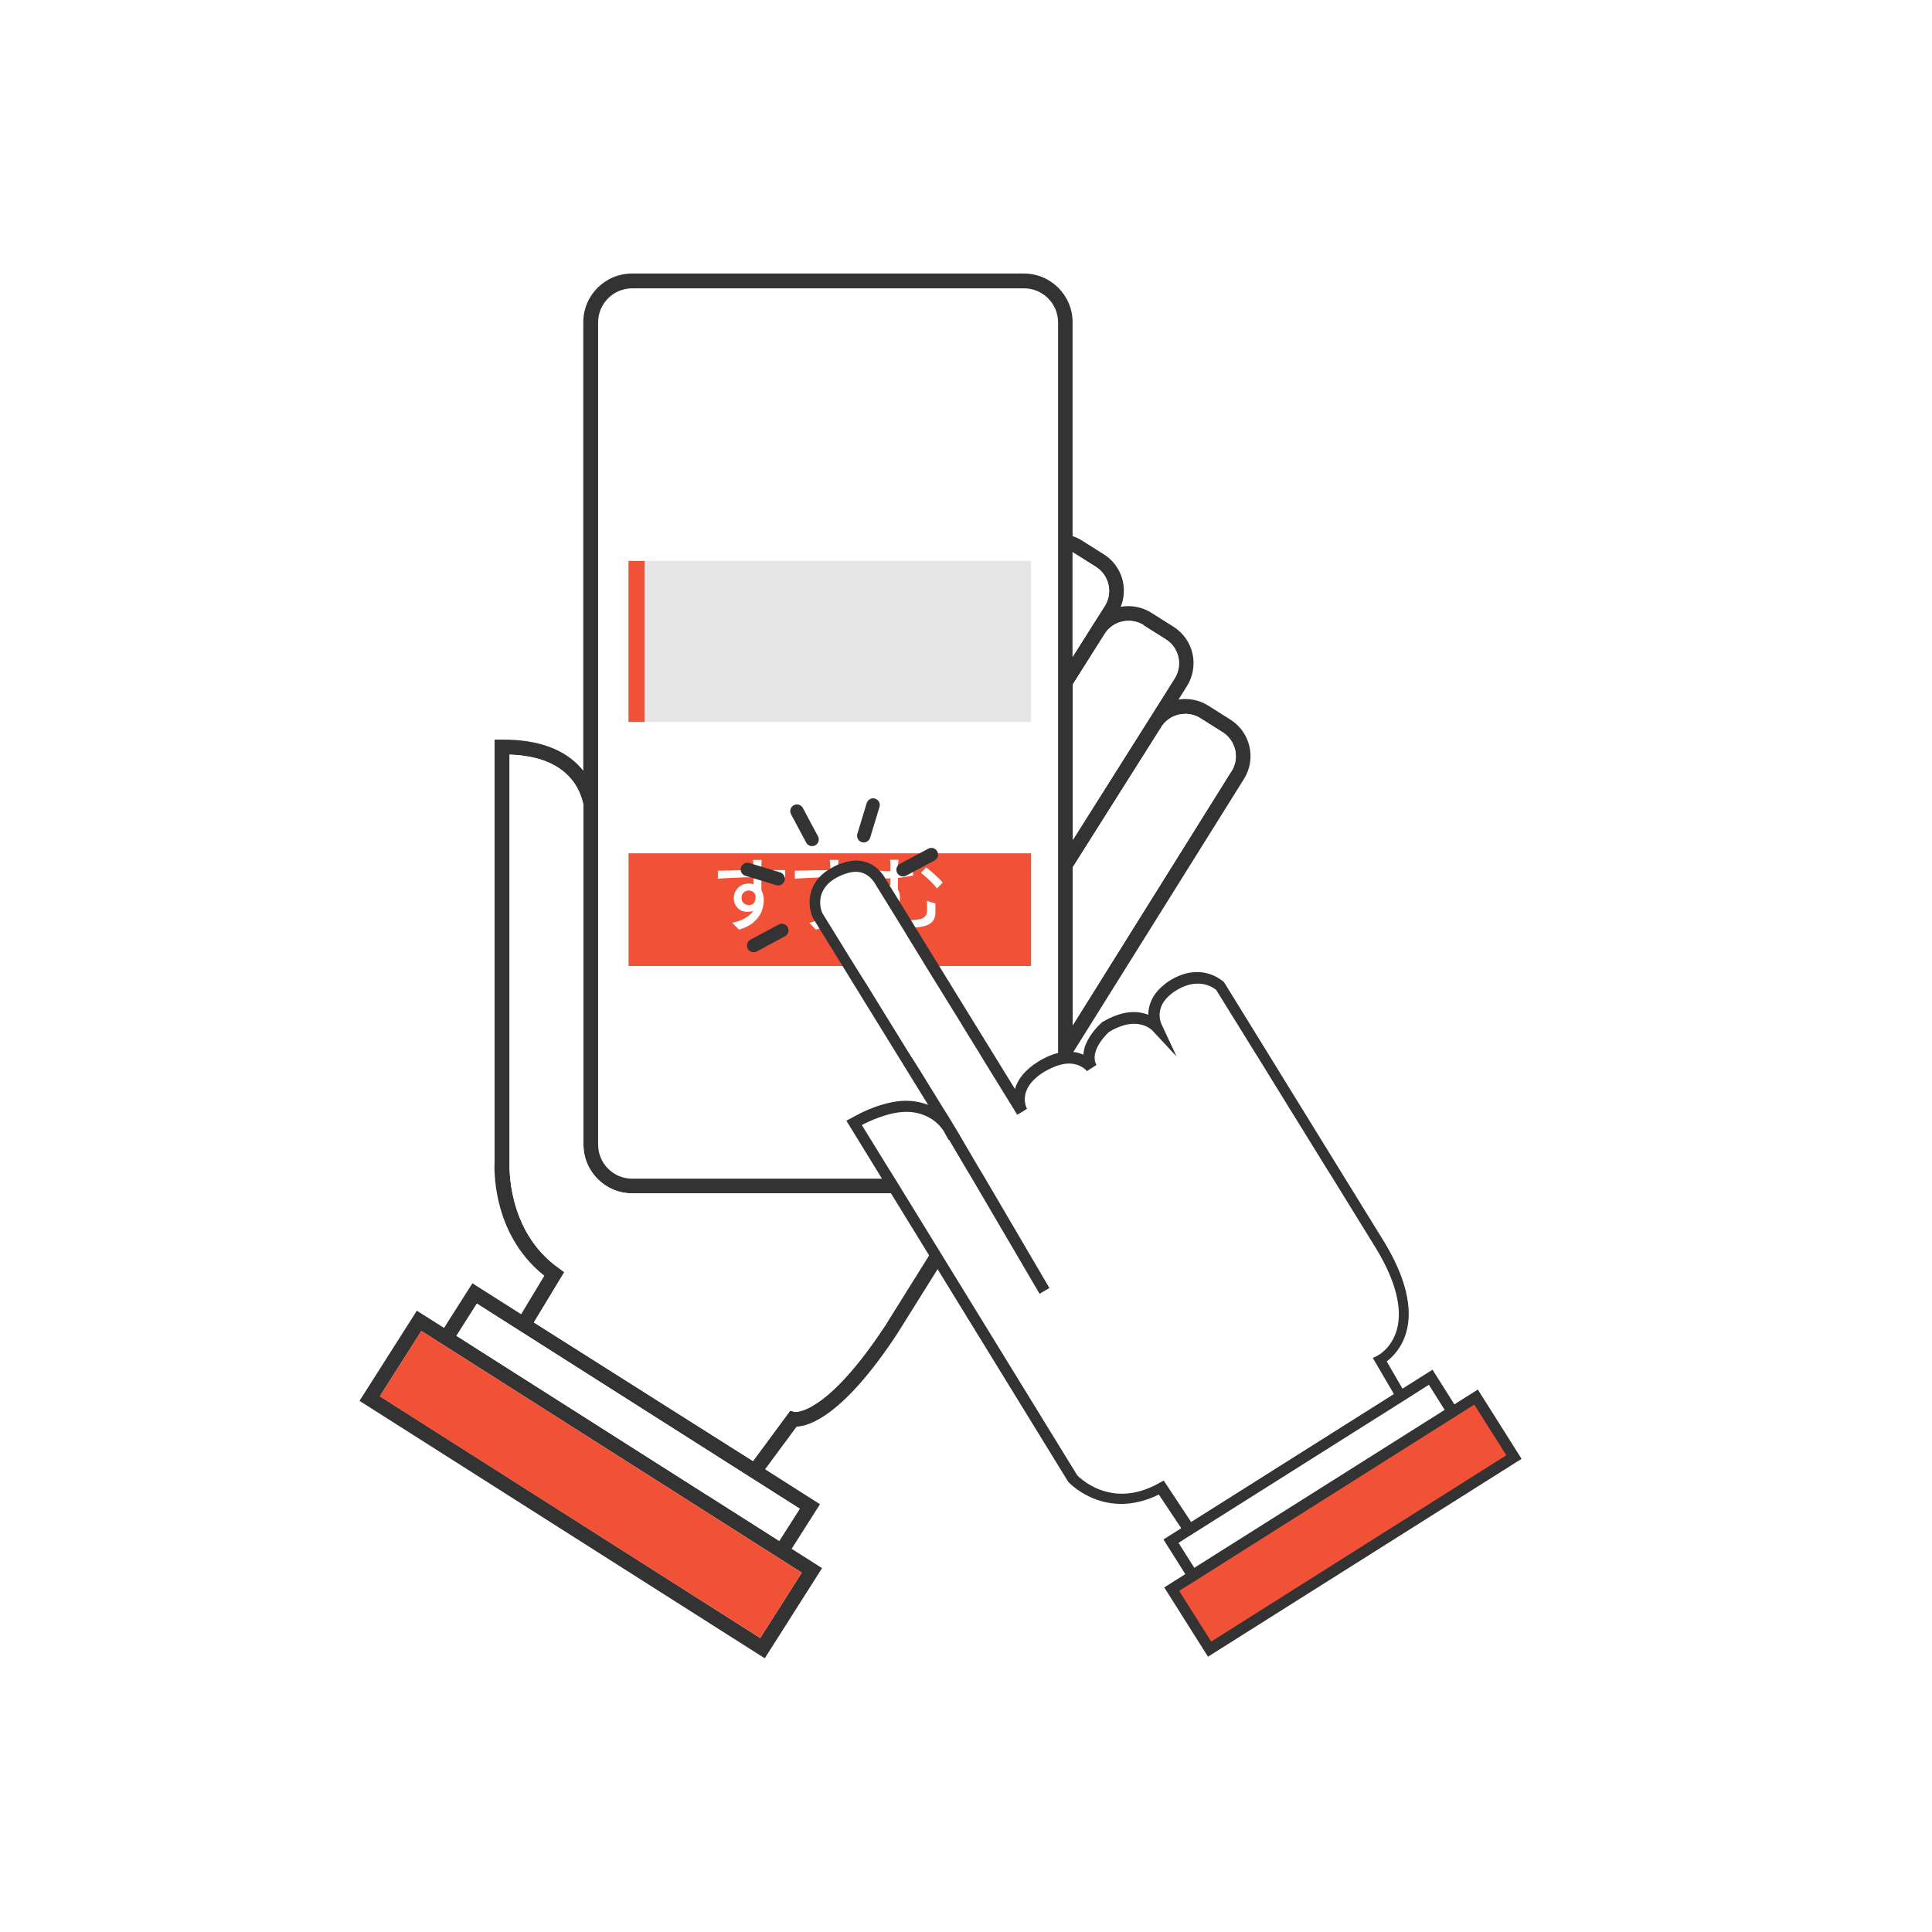 <?xml version="1.0" encoding="UTF-8"?>
<svg id="_レイヤー_2" data-name="レイヤー 2" xmlns="http://www.w3.org/2000/svg" xmlns:xlink="http://www.w3.org/1999/xlink" viewBox="0 0 120 120">
  <defs>
    <style>
      .cls-1 {
        fill: #e6e6e6;
      }

      .cls-2, .cls-3 {
        fill: #f15237;
      }

      .cls-4 {
        isolation: isolate;
      }

      .cls-3 {
        filter: url(#drop-shadow-1);
      }

      .cls-5 {
        fill: #fff;
      }

      .cls-6 {
        fill: none;
        stroke: #333;
        stroke-linecap: round;
        stroke-linejoin: round;
        stroke-width: .83px;
      }

      .cls-7 {
        fill: #333;
      }
    </style>
    <filter id="drop-shadow-1" x="39.04" y="52" width="25" height="8" filterUnits="userSpaceOnUse">
      <feOffset dx="0" dy="1"/>
      <feGaussianBlur result="blur" stdDeviation="0"/>
      <feFlood flood-color="#b2362d" flood-opacity="1"/>
      <feComposite in2="blur" operator="in"/>
      <feComposite in="SourceGraphic"/>
    </filter>
  </defs>
  <g id="_下層7_インターネット投票の方法_説明" data-name="下層7_インターネット投票の方法・説明">
    <g>
      <circle class="cls-5" cx="60" cy="60" r="60"/>
      <g>
        <path class="cls-5" d="M37.15,20.02c0-1.16.95-2.11,2.11-2.11h24.35c1.16,0,2.11.95,2.11,2.11v51.08c0,1.16-.95,2.11-2.11,2.11h-24.35c-1.16,0-2.11-.95-2.11-2.11V20.02Z"/>
        <path class="cls-7" d="M29.34,79.71l-1.76,2.77-1.69-1.07-3.56,5.6,25.17,15.99,3.56-5.6-1.89-1.2,1.76-2.77-3.41-2.17,1.96-2.65c.81-.03,2.92-.71,6.25-5.77l5.45-8.72h2.43c1.66,0,3.02-1.35,3.02-3.02v-5.7l10.63-17.01c.79-1.25.41-2.9-.83-3.69l-1.38-.87c-.55-.35-1.22-.48-1.85-.38l.52-.83c.38-.6.5-1.32.35-2.02-.16-.7-.58-1.29-1.18-1.67l-1.38-.87c-.57-.36-1.26-.49-1.9-.37.48-1.18.06-2.56-1.05-3.26l-1.38-.87c-.17-.11-.36-.19-.56-.26v-13.29c0-1.66-1.35-3.02-3.02-3.02h-24.35c-1.66,0-3.02,1.35-3.02,3.02v27.87s-.07-.1-.12-.15c-1.02-1.18-2.65-1.79-4.83-1.79h-.56s0,26.21,0,26.21c-.01.19-.26,4.43,3.09,7.09l-1.44,2.39-3.04-1.93ZM35.04,79.01l-.34-.25c-3.28-2.33-3.05-6.5-3.05-6.57v-25.32c1.72.06,2.99.55,3.78,1.46.46.52.69,1.12.81,1.66v21.11c0,1.66,1.35,3.02,3.02,3.02h20.85l-5.14,8.23c-3.36,5.09-5.22,5.35-5.59,5.35l-.3-.08-2.31,3.13-13.61-8.61,1.88-3.11ZM37.15,20.02c0-1.16.95-2.11,2.11-2.11h24.35c1.16,0,2.11.95,2.11,2.11v51.08c0,1.16-.95,2.11-2.11,2.11h-24.35c-1.16,0-2.11-.95-2.11-2.11V20.02ZM71.03,38.84l1.38.87c.4.25.67.64.78,1.1.1.46.02.93-.23,1.33l-.92,1.46h0s-5.4,8.56-5.4,8.56v-9.66l1.97-3.12c.32-.52.88-.82,1.49-.82.33,0,.66.09.94.27ZM76.48,47.91l-9.85,15.77v-9.81l5.5-8.71h0c.32-.52.88-.82,1.49-.82.33,0,.66.09.94.27l1.38.87c.82.52,1.07,1.61.55,2.43ZM68.62,37.64l-.8,1.26s0,0,0,0l-1.2,1.9v-6.5s.05.02.07.04l1.38.87c.82.52,1.07,1.61.55,2.43ZM23.59,86.73l2.58-4.06.92.58h0s21.59,13.72,21.59,13.72h0s1.12.71,1.12.71l-2.58,4.06-23.63-15.02ZM43.91,92.86l-15.56-9.89h0s1.27-2,1.27-2l20.05,12.74-1.27,2-4.49-2.86Z"/>
        <path class="cls-5" d="M35.04,79.01l-.34-.25c-3.28-2.33-3.05-6.5-3.05-6.57v-25.32c1.72.06,2.99.55,3.78,1.46.46.52.69,1.12.81,1.66v21.11c0,1.66,1.35,3.02,3.02,3.02h20.85l-5.14,8.23c-3.36,5.09-5.22,5.35-5.59,5.35l-.3-.08-2.31,3.13-13.61-8.61,1.88-3.11Z"/>
        <path class="cls-5" d="M71.03,38.84l1.38.87c.4.25.67.64.78,1.1.1.46.02.93-.23,1.33l-.92,1.46h0s-5.4,8.56-5.4,8.56v-9.66l1.97-3.12c.32-.52.88-.82,1.49-.82.33,0,.66.09.94.27Z"/>
        <path class="cls-5" d="M76.48,47.91l-9.85,15.77v-9.81l5.5-8.71h0c.32-.52.88-.82,1.49-.82.33,0,.66.09.94.27l1.38.87c.82.52,1.07,1.61.55,2.43Z"/>
        <path class="cls-5" d="M68.62,37.64l-.8,1.26s0,0,0,0l-1.2,1.9v-6.5s.05.02.07.04l1.38.87c.82.52,1.07,1.61.55,2.43Z"/>
        <polygon class="cls-2" points="23.59 86.73 26.17 82.66 27.09 83.25 27.09 83.25 48.68 96.97 48.68 96.97 49.8 97.68 47.22 101.74 23.59 86.73"/>
        <polygon class="cls-5" points="43.91 92.86 28.35 82.97 28.35 82.97 29.62 80.97 49.68 93.71 48.4 95.71 43.91 92.86"/>
      </g>
      <g>
        <g>
          <rect class="cls-3" x="39.04" y="52" width="25" height="7"/>
          <g id="_動画でみる_ネット投票_" data-name="動画でみる ネット投票 ">
            <g class="cls-4">
              <path class="cls-5" d="M44.57,54.08c.14,0,.3,0,.48-.01.18,0,.37,0,.57-.01s.4-.01.6-.01c.2,0,.39,0,.57-.01.18,0,.34,0,.48,0h1.5v.47c-.15,0-.35-.01-.59-.02s-.55,0-.92,0c-.22,0-.45,0-.68,0s-.47,0-.7.02c-.24,0-.46.02-.68.03-.22.01-.42.02-.61.04v-.48ZM47.23,55.54c0,.25-.03.45-.1.61s-.16.28-.28.37c-.12.08-.26.12-.44.12-.1,0-.2-.02-.3-.05-.1-.04-.19-.09-.27-.17-.08-.08-.15-.17-.19-.27-.05-.11-.07-.23-.07-.37,0-.18.04-.33.13-.47.08-.13.2-.24.34-.32s.3-.11.46-.11c.21,0,.38.05.52.14.14.09.24.22.31.38.07.16.1.34.1.54,0,.16-.03.33-.08.51s-.13.34-.25.51c-.12.16-.27.31-.47.45s-.45.25-.74.33l-.42-.42c.22-.05.42-.11.6-.19.18-.08.33-.17.47-.29.13-.11.23-.25.3-.41.07-.16.11-.34.11-.55s-.04-.34-.13-.44c-.09-.09-.2-.13-.32-.13-.08,0-.15.02-.22.05-.07.04-.13.09-.17.16-.04.07-.06.16-.06.25,0,.14.04.25.14.33.09.08.2.12.32.12.1,0,.18-.03.25-.08.07-.06.12-.14.14-.26.03-.12.02-.27-.02-.45l.36.13ZM47.31,53.41s0,.05-.01.1c0,.05,0,.1-.01.15,0,.05,0,.09,0,.11,0,.06,0,.15,0,.26,0,.11,0,.23,0,.37s0,.27,0,.4c0,.13,0,.26,0,.38,0,.12,0,.22,0,.3l-.49-.2v-.23c0-.1,0-.21,0-.33,0-.12,0-.25,0-.37,0-.12,0-.24,0-.34,0-.1,0-.18,0-.24,0-.08-.01-.15-.02-.22,0-.07-.01-.12-.02-.14h.58Z"/>
              <path class="cls-5" d="M49.35,54.08c.14,0,.3,0,.48-.01.18,0,.37,0,.57-.01s.4-.01.6-.01c.2,0,.39,0,.57-.01.18,0,.34,0,.48,0h1.5v.47c-.15,0-.35-.01-.59-.02s-.55,0-.92,0c-.22,0-.45,0-.68,0s-.47,0-.7.02c-.24,0-.46.02-.68.03-.22.01-.42.02-.61.04v-.48ZM52.01,55.54c0,.25-.03.45-.1.61s-.16.28-.28.37c-.12.08-.26.12-.44.12-.1,0-.2-.02-.3-.05-.1-.04-.19-.09-.27-.17-.08-.08-.15-.17-.19-.27-.05-.11-.07-.23-.07-.37,0-.18.04-.33.13-.47.08-.13.2-.24.34-.32s.3-.11.46-.11c.21,0,.38.05.52.14.14.09.24.22.31.38.07.16.1.34.1.54,0,.16-.03.33-.08.51s-.13.34-.25.51c-.12.16-.27.31-.47.45s-.45.25-.74.33l-.42-.42c.22-.05.42-.11.6-.19.18-.08.33-.17.47-.29.13-.11.23-.25.3-.41.07-.16.11-.34.11-.55s-.04-.34-.13-.44c-.09-.09-.2-.13-.32-.13-.08,0-.15.02-.22.05-.07.04-.13.09-.17.16-.04.07-.06.16-.06.25,0,.14.04.25.14.33.09.08.2.12.32.12.1,0,.18-.03.25-.08.07-.06.12-.14.14-.26.03-.12.02-.27-.02-.45l.36.13ZM52.08,53.41s0,.05-.01.1c0,.05,0,.1-.01.15,0,.05,0,.09,0,.11,0,.06,0,.15,0,.26,0,.11,0,.23,0,.37s0,.27,0,.4c0,.13,0,.26,0,.38,0,.12,0,.22,0,.3l-.49-.2v-.23c0-.1,0-.21,0-.33,0-.12,0-.25,0-.37,0-.12,0-.24,0-.34,0-.1,0-.18,0-.24,0-.08-.01-.15-.02-.22,0-.07-.01-.12-.02-.14h.58Z"/>
              <path class="cls-5" d="M54.32,54.04c.14.02.28.04.42.05.13.01.26.02.39.02.24,0,.5-.02.77-.05.27-.04.54-.09.81-.16v.48c-.18.04-.37.07-.56.1-.19.03-.37.05-.54.06-.17.01-.32.02-.46.02-.11,0-.23,0-.37-.01s-.28-.02-.44-.04l-.03-.46ZM55.9,55.7c0,.13-.01.26-.04.39-.03.13-.08.25-.14.36-.07.11-.16.2-.27.26-.11.07-.25.1-.42.1-.11,0-.21-.03-.32-.08-.1-.06-.19-.14-.26-.27-.07-.12-.11-.28-.11-.48,0-.18.04-.35.11-.5.07-.15.17-.27.3-.37.13-.09.28-.14.46-.14.22,0,.39.07.51.21.12.14.17.31.17.52ZM55.08,56.34c.09,0,.17-.03.22-.09s.09-.14.12-.23c.02-.1.04-.19.04-.3,0-.11-.02-.2-.07-.26-.05-.06-.11-.09-.19-.09s-.15.02-.21.07c-.06.05-.11.12-.15.2s-.06.18-.06.3c0,.13.03.23.09.3.06.07.14.1.22.1ZM55.65,56.32s0,.08,0,.14c0,.06,0,.12,0,.18,0,.06,0,.12,0,.17,0,.06,0,.11.02.16.01.05.04.08.09.11.05.03.12.05.22.06.1.02.23.02.4.02.09,0,.19,0,.29-.01.1,0,.2-.02.29-.03.09-.01.17-.03.23-.04.13-.04.23-.1.29-.19.07-.08.1-.2.1-.35,0-.1,0-.19,0-.29,0-.09-.01-.19-.02-.3l.54.17c0,.07,0,.14,0,.2v.17c0,.05,0,.12,0,.19,0,.15-.03.28-.08.39s-.12.2-.21.27c-.1.07-.23.14-.4.18-.07.02-.17.04-.29.06s-.25.03-.39.03-.26.01-.38.01c-.21,0-.39-.01-.54-.03-.14-.02-.26-.05-.34-.09-.09-.04-.15-.09-.19-.14-.04-.06-.07-.11-.08-.18-.01-.06-.02-.13-.02-.21,0-.09,0-.18,0-.27,0-.09,0-.17,0-.24l.48-.16ZM55.81,53.4c0,.06-.01.14-.03.23,0,.09-.01.2-.01.31v1.52l-.46-.21v-.67c0-.13,0-.25,0-.37,0-.11,0-.2,0-.27,0-.12,0-.23,0-.32s-.02-.16-.03-.22h.55ZM57.53,53.89c.08.05.16.11.25.19.09.08.19.16.29.25.1.09.19.18.27.26.09.08.16.16.21.23l-.35.36c-.09-.11-.19-.23-.31-.35-.12-.12-.24-.24-.37-.35-.12-.11-.23-.2-.32-.27l.32-.33Z"/>
            </g>
          </g>
        </g>
        <g>
          <polygon class="cls-1" points="39.04 34.84 39.04 34.84 64.04 34.84 64.04 44.84 39.04 44.84 39.04 34.84"/>
          <polygon class="cls-2" points="39.04 34.84 39.04 34.84 40.04 34.84 40.04 44.84 39.04 44.84 39.04 34.84"/>
        </g>
      </g>
      <g>
        <rect class="cls-7" x="71.89" y="92.06" width="23.03" height="5.09" transform="translate(-37.61 59.1) rotate(-32.25)"/>
        <polygon class="cls-2" points="75.23 101.96 73.24 98.81 73.96 98.36 73.96 98.36 80.24 94.39 91.57 87.24 93.56 90.39 75.23 101.96"/>
        <path class="cls-7" d="M72.01,92.81c-.79.4-1.59.6-2.38.6-1.81,0-3-1.09-3.22-1.31l-.06-.06-13.78-22.43.63-.34c.33-.18.67-.33,1.06-.48.28-.11.56-.19.83-.26.45-.11.83-.16,1.18-.16.26,0,.51.03.77.08.1.02.2.04.29.07.11.03.22.07.32.11l-7.15-11.6-.02-.04c-.3-.66-.46-2.14,1.11-3.05.14-.08.27-.15.4-.21.1-.04.19-.08.29-.11.32-.11.62-.17.89-.17.3,0,.6.07.86.19.18.09.35.2.51.35.26.24.4.49.46.6l8.04,13.05c.16-.56.58-1.17,1.46-1.71.03-.02.06-.03.08-.05.1-.06.19-.11.28-.15.09-.05.18-.09.27-.13.44-.19.86-.28,1.24-.28s.68.08.92.19c0-.11.03-.22.05-.34.03-.12.06-.23.11-.33.27-.65.8-1.16.95-1.3l.05-.05.06-.03c.28-.17.58-.31.87-.41.36-.13.71-.19,1.04-.19s.62.06.9.17c0-.47.16-.94.47-1.35.09-.12.2-.24.31-.34.09-.08.19-.16.29-.25.09-.07.18-.13.29-.2.51-.31,1.03-.49,1.55-.51.03,0,.07,0,.12,0,.06,0,.12,0,.18,0,.14.01.24.03.34.05.57.12.94.4,1.08.51l.08.07,9.94,16.12c1.32,2.17,1.8,4.1,1.38,5.6-.28.99-.86,1.56-1.22,1.83l1.3,2.24-13.71,8.65-1.75-2.63Z"/>
        <path class="cls-5" d="M66.9,91.62l-11.34-18.46-.22-.35-.22-.35-1.59-2.58c.34-.18.66-.32.98-.44.26-.1.51-.18.75-.24.35-.09.7-.14,1.02-.14.23,0,.44.02.63.06.08.02.16.04.24.06,1.04.3,1.47,1.08,1.49,1.12l.28.51.02-.03.99,1.68.21.35.21.35,4.22,7.2.61-.36-4.01-6.84-.21-.35-.21-.35-1.36-2.32h0s-.43-.71-.43-.71l-.34-.54-1.46-2.37-.24-.38-.24-.38-.11-.17-.15-.24-.15-.24-.87-1.41-.13-.21-1.46-2.37-.24-.38-.24-.38-.31-.5-.15-.24-.15-.24-1.64-2.66c-.03-.05-.6-1.35.83-2.18.12-.07.23-.12.34-.17.08-.04.16-.06.24-.09,0,0,0,0,0,0,.23-.08.45-.13.66-.13.22,0,.41.05.57.13.14.07.25.15.34.24.22.2.32.42.33.43l1.82,2.95.14.24.15.24.62,1.01.15.24.14.24,2.09,3.38.15.24.14.24.87,1.41.15.24.14.24,2.04,3.31.19.31s0,0,0,0l.05-.03.24-.14.32-.2s-.71-1.2,1.07-2.3c.03-.02.05-.03.08-.04.08-.05.16-.09.24-.13.08-.04.16-.08.24-.11.34-.15.67-.23.97-.23.74,0,1.11.45,1.12.47l.59-.38c-.09-.17-.12-.35-.11-.52,0-.08.02-.16.04-.24.02-.08.04-.16.08-.24.22-.53.68-.97.78-1.06.25-.15.5-.27.74-.35.28-.1.55-.15.81-.15.31,0,.55.07.73.15.24.11.37.24.38.24l1.09,1.17.22.24.21.22-.1-.22-.11-.24-.66-1.41-.07-.15s-.02-.04-.03-.09c-.02-.06-.04-.14-.06-.24-.04-.28-.02-.7.31-1.13.07-.09.14-.17.24-.26.07-.07.15-.13.24-.2.07-.05.15-.11.24-.16.42-.26.83-.39,1.22-.41.03,0,.06,0,.09,0,.05,0,.1,0,.15,0,.08,0,.16.02.24.03.42.09.69.29.77.36l1.09,1.76.15.24.15.24.87,1.41.15.24.24.38,1.99,3.23.15.24.15.24,1.87,3.03.22.35.22.35,2.67,4.33c1.22,2,1.67,3.75,1.3,5.06-.32,1.14-1.13,1.57-1.16,1.59l-.33.17,1.32,2.26-12.59,7.95-1.72-2.6-.29.16c-.78.44-1.56.66-2.31.66-1.56,0-2.58-.96-2.74-1.11Z"/>
        <rect class="cls-7" x="71.59" y="90.1" width="19.76" height="3.2" transform="translate(-36.36 57.62) rotate(-32.25)"/>
        <polygon class="cls-5" points="87.51 86.8 88.75 86.01 89.73 87.57 89.73 87.57 74.18 97.38 74.18 97.38 73.2 95.83 73.75 95.48 87.51 86.8"/>
        <g>
          <line class="cls-6" x1="49.5" y1="50.38" x2="50.44" y2="52.14"/>
          <line class="cls-6" x1="46.42" y1="54" x2="48.33" y2="54.58"/>
          <line class="cls-6" x1="46.81" y1="58.73" x2="48.56" y2="57.79"/>
          <line class="cls-6" x1="57.85" y1="53.08" x2="56.09" y2="54.02"/>
          <line class="cls-6" x1="54.23" y1="50" x2="53.65" y2="51.91"/>
        </g>
      </g>
    </g>
  </g>
</svg>
